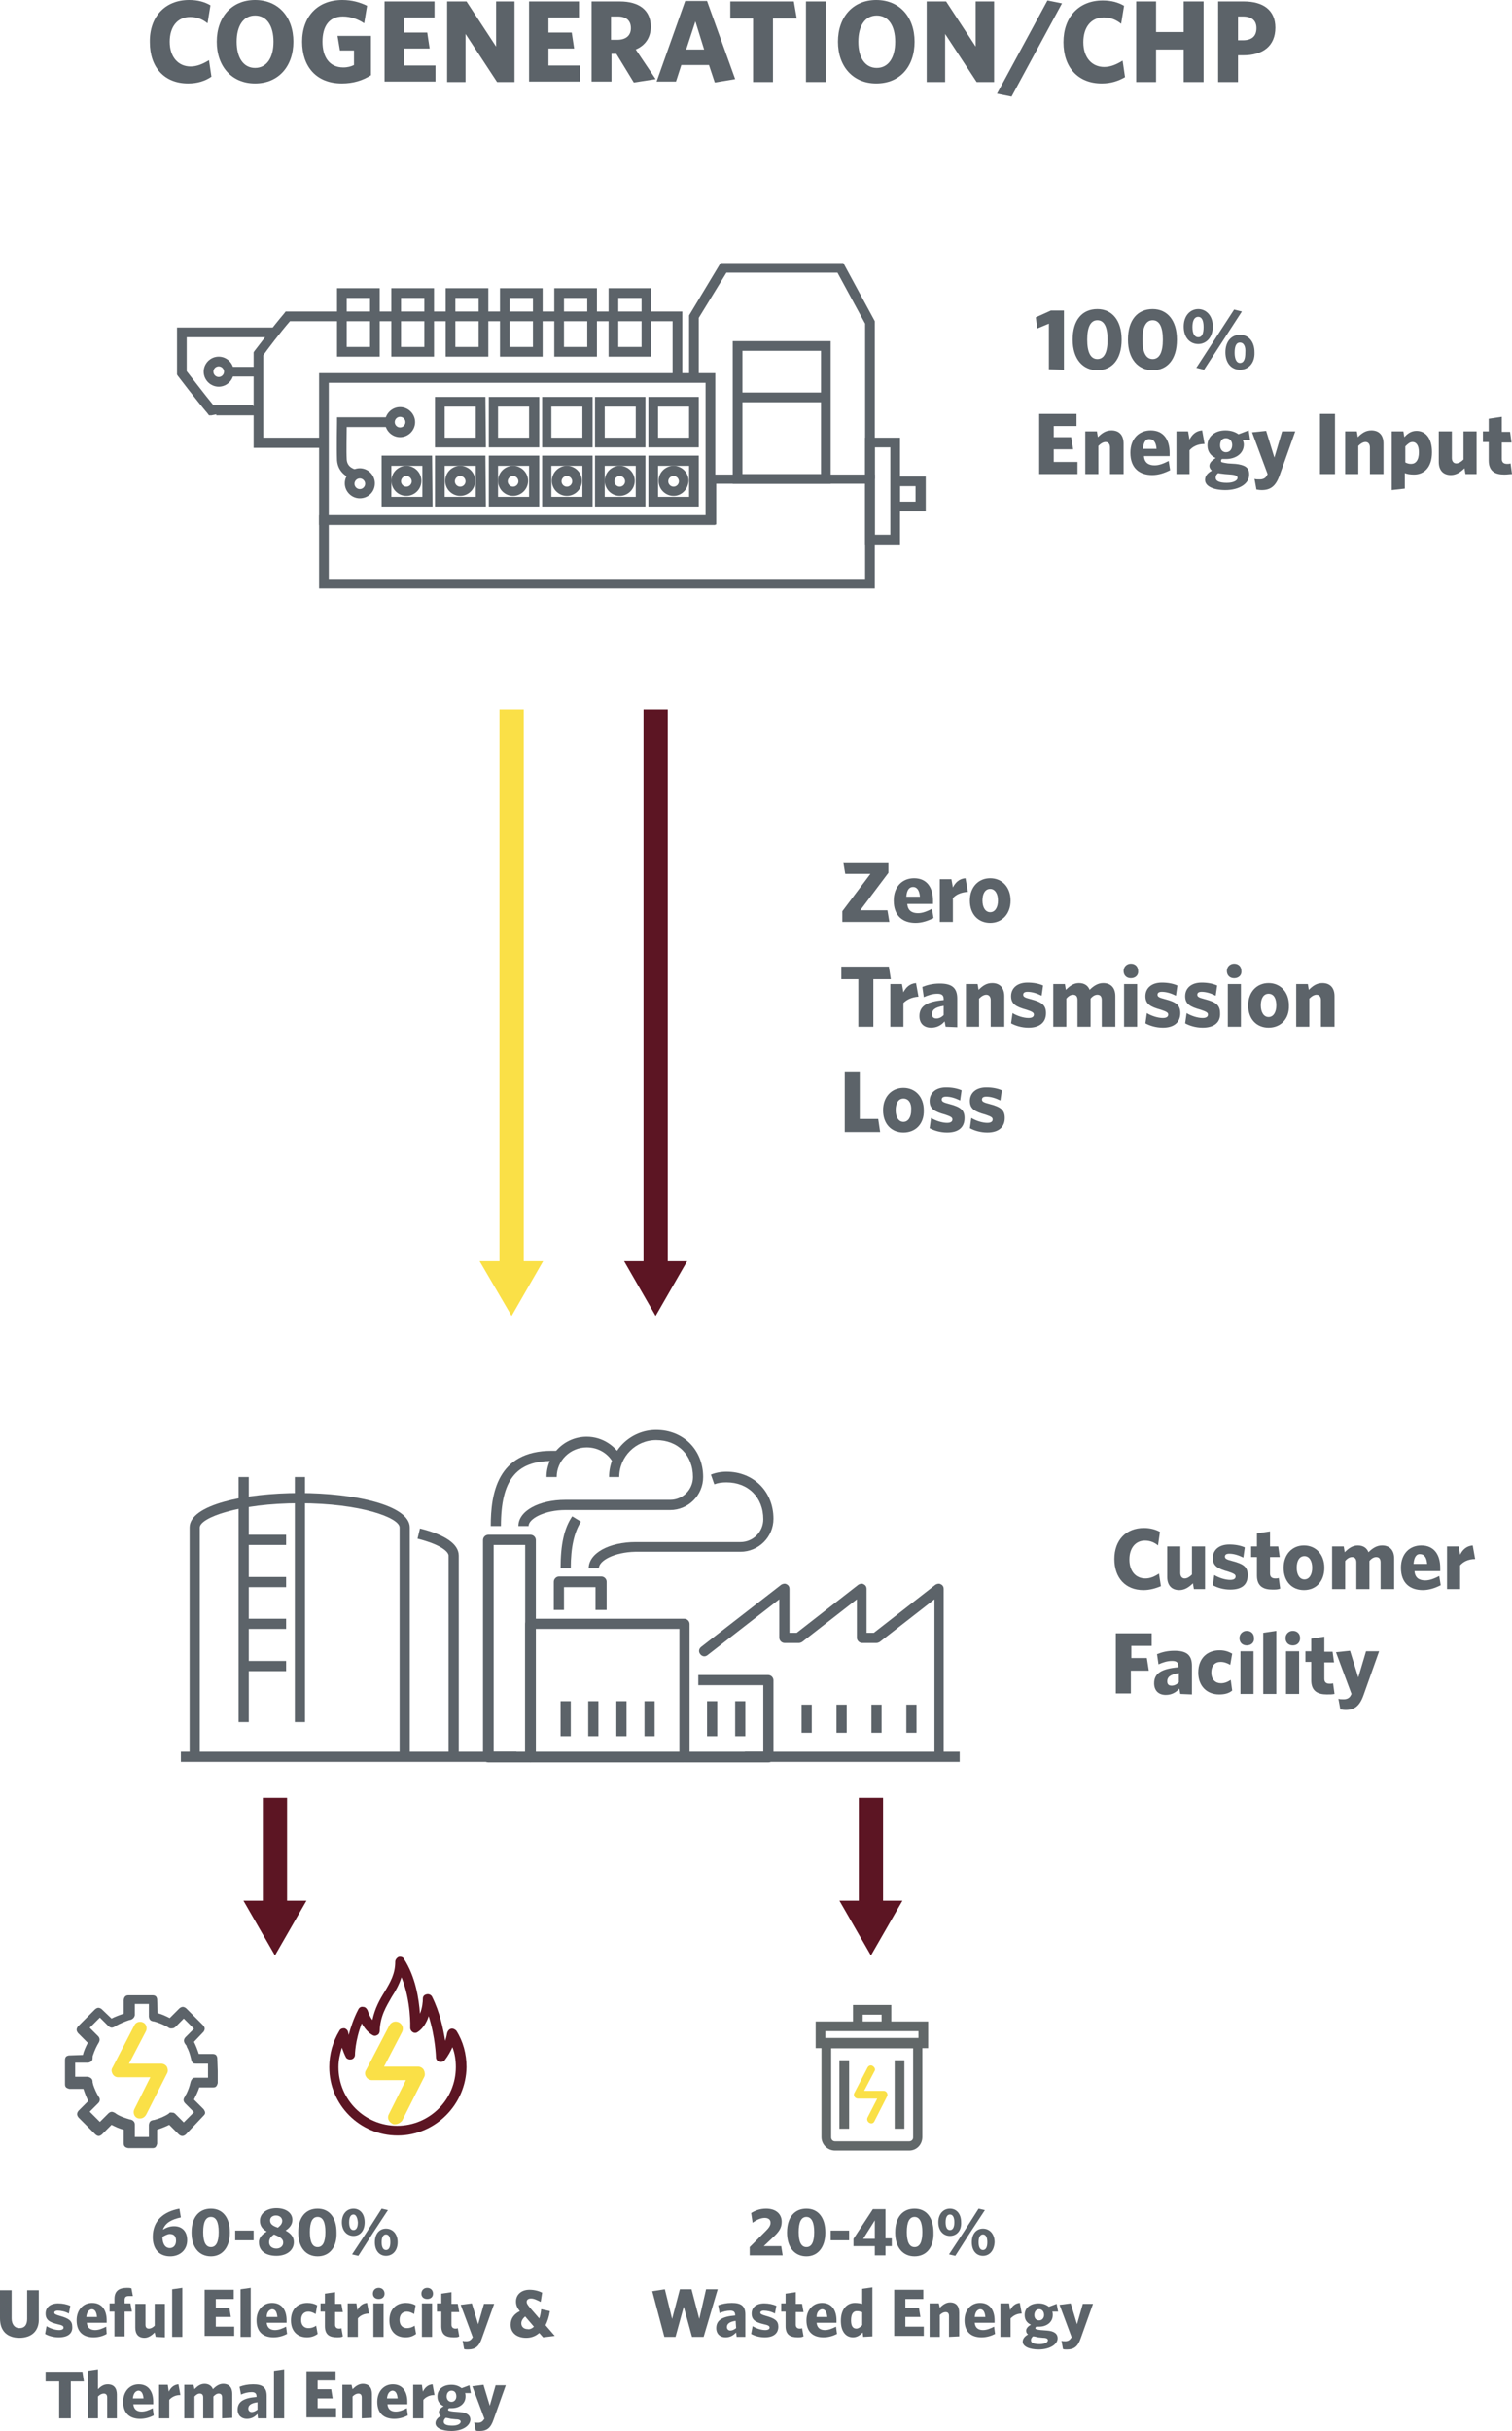 <?xml version="1.0" encoding="UTF-8"?>
<!-- Generator: Adobe Illustrator 28.0.0, SVG Export Plug-In . SVG Version: 6.00 Build 0)  -->
<svg xmlns="http://www.w3.org/2000/svg" xmlns:xlink="http://www.w3.org/1999/xlink" version="1.1" id="Layer_1" x="0px" y="0px" viewBox="0 0 311.8 501" style="enable-background:new 0 0 311.8 501;" xml:space="preserve">
<style type="text/css">
	.st0{fill:#5C6369;}
	.st1{fill:#5C1523;}
	.st2{fill-rule:evenodd;clip-rule:evenodd;fill:#5C1523;}
	.st3{fill:#FAE047;}
	.st4{fill-rule:evenodd;clip-rule:evenodd;fill:#FAE047;}
	.st5{fill:none;}
	.st6{fill:#626869;}
	.st7{fill:none;stroke:#626869;stroke-width:2;stroke-miterlimit:10;}
</style>
<g>
	<g>
		<g>
			<path class="st0" d="M141.1,363.2h-31.7c-0.6,0-1.1-0.5-1.1-1.1v-27.4c0-0.6,0.5-1.1,1.1-1.1h31.7c0.6,0,1.1,0.5,1.1,1.1v27.4     C142.2,362.7,141.7,363.2,141.1,363.2z M110.5,361h29.6v-25.3h-29.6C110.5,335.7,110.5,361,110.5,361z"></path>
		</g>
		<g>
			<path class="st0" d="M158.5,363.2h-17.3V361h16.2v-13.7H144v-2.1h14.4c0.6,0,1.1,0.5,1.1,1.1v15.9     C159.5,362.7,159,363.2,158.5,363.2z"></path>
		</g>
		<g>
			<path class="st0" d="M109.4,363.2h-8.7c-0.6,0-1.1-0.5-1.1-1.1v-44.7c0-0.6,0.5-1.1,1.1-1.1h8.7c0.6,0,1.1,0.5,1.1,1.1v44.7     C110.5,362.7,110,363.2,109.4,363.2z M101.8,361h6.5v-42.6h-6.5V361z"></path>
		</g>
		<g>
			<path class="st0" d="M124.9,331.8h-2.1v-4.7h-6.5v4.7h-2.1V326c0-0.6,0.5-1.1,1.1-1.1h8.7c0.6,0,1.1,0.5,1.1,1.1v5.8H124.9z"></path>
		</g>
		<g>
			<rect x="115.6" y="350.6" class="st0" width="2.1" height="7.2"></rect>
		</g>
		<g>
			<rect x="121.3" y="350.6" class="st0" width="2.1" height="7.2"></rect>
		</g>
		<g>
			<rect x="127.1" y="350.6" class="st0" width="2.1" height="7.2"></rect>
		</g>
		<g>
			<rect x="132.9" y="350.6" class="st0" width="2.1" height="7.2"></rect>
		</g>
		<g>
			<rect x="145.8" y="350.6" class="st0" width="2.1" height="7.2"></rect>
		</g>
		<g>
			<rect x="151.6" y="350.6" class="st0" width="2.1" height="7.2"></rect>
		</g>
		<g>
			<g>
				<path class="st0" d="M103.3,314.5h-2.1c0-6.6,1.3-15.5,12.6-15.5h1.4v2.1h-1.4C106.4,301.1,103.3,305.1,103.3,314.5z"></path>
			</g>
			<g>
				<path class="st0" d="M114.8,304.4h-2.1c0-4.6,3.7-8.3,8.3-8.3c3.2,0,6.1,1.9,7.5,4.8l-1.9,0.9c-1-2.2-3.2-3.5-5.6-3.5      C117.6,298.3,114.8,301,114.8,304.4z"></path>
			</g>
			<g>
				<path class="st0" d="M109,314.5h-2.1c0-3.1,4.2-5.4,9.7-5.4h21.6c2.6,0,4.7-2.1,4.7-4.7c0-4.5-3.1-7.6-7.6-7.6      c-4.2,0-7.6,3.4-7.6,7.6h-2.1c0-5.4,4.4-9.7,9.7-9.7c5.6,0,9.7,4.1,9.7,9.7c0,3.8-3.1,6.8-6.8,6.8h-21.6      C112.3,311.2,109,313,109,314.5z"></path>
			</g>
		</g>
		<g>
			<path class="st0" d="M117.7,323.2h-2.1c0-4.8,0.7-8.2,2.4-10.7l1.8,1.1C118.4,315.8,117.7,318.9,117.7,323.2z"></path>
		</g>
		<g>
			<path class="st0" d="M123.5,323.2h-2.1c0-3.1,4.2-5.4,9.7-5.4h21.6c2.6,0,4.7-2.1,4.7-4.7c0-4.5-3.1-7.6-7.6-7.6     c-0.9,0-1.7,0.1-2.5,0.4l-0.7-2c1-0.4,2.1-0.6,3.2-0.6c5.6,0,9.7,4.1,9.7,9.7c0,3.8-3.1,6.8-6.8,6.8H131     C126.7,319.9,123.5,321.6,123.5,323.2z"></path>
		</g>
	</g>
	<g>
		<path class="st0" d="M193.8,362.9c-0.6,0-1.1-0.5-1.1-1.1v-32.2l-11.3,8.8c-0.2,0.1-0.4,0.2-0.7,0.2h-2.9c-0.6,0-1.1-0.5-1.1-1.1    v-7.9l-11.3,8.8c-0.2,0.1-0.4,0.2-0.7,0.2h-2.9c-0.6,0-1.1-0.5-1.1-1.1v-7.9l-14.8,11.5c-0.5,0.4-1.1,0.3-1.5-0.2    s-0.3-1.1,0.2-1.5l16.5-12.8c0.3-0.2,0.8-0.3,1.1-0.1c0.4,0.2,0.6,0.5,0.6,1v9h1.5l12.7-9.9c0.3-0.2,0.8-0.3,1.1-0.1    c0.4,0.2,0.6,0.5,0.6,1v9h1.5l12.7-9.9c0.3-0.2,0.8-0.3,1.1-0.1c0.4,0.2,0.6,0.5,0.6,1v34.4C194.9,362.4,194.4,362.9,193.8,362.9z    "></path>
	</g>
	<g>
		<rect x="165.3" y="351.3" class="st0" width="2.1" height="5.8"></rect>
	</g>
	<g>
		<rect x="172.5" y="351.3" class="st0" width="2.1" height="5.8"></rect>
	</g>
	<g>
		<rect x="179.7" y="351.3" class="st0" width="2.1" height="5.8"></rect>
	</g>
	<g>
		<rect x="186.9" y="351.3" class="st0" width="2.1" height="5.8"></rect>
	</g>
	<g>
		<g>
			<rect x="37.3" y="361" class="st0" width="69.2" height="2.1"></rect>
		</g>
		<g>
			<rect x="50.3" y="333.6" class="st0" width="8.7" height="2.1"></rect>
		</g>
		<g>
			<rect x="50.3" y="342.3" class="st0" width="8.7" height="2.1"></rect>
		</g>
		<g>
			<rect x="50.3" y="325" class="st0" width="8.7" height="2.1"></rect>
		</g>
		<g>
			<rect x="50.3" y="316.3" class="st0" width="8.7" height="2.1"></rect>
		</g>
		<g>
			<rect x="49.2" y="304.4" class="st0" width="2.1" height="50.5"></rect>
		</g>
		<g>
			<rect x="60.8" y="304.4" class="st0" width="2.1" height="50.5"></rect>
		</g>
		<g>
			<path class="st0" d="M84.5,362.1h-2.1v-47.3c0-2-8-5-20.6-5s-20.6,3-20.6,5v47.3h-2.1v-47.3c0-4.7,11.4-7.1,22.7-7.1     s22.7,2.5,22.7,7.1C84.5,314.8,84.5,362.1,84.5,362.1z"></path>
		</g>
		<g>
			<path class="st0" d="M94.6,362.1h-2.1v-41.5c0-0.7-1.3-2.2-6.4-3.5l0.5-2.1c5.2,1.3,8,3.2,8,5.6V362.1z"></path>
		</g>
	</g>
	<g>
		<rect x="153.6" y="361" class="st0" width="44.3" height="2.1"></rect>
	</g>
</g>
<g>
	<g>
		<g>
			<rect x="132.7" y="146.2" class="st1" width="5" height="117.4"></rect>
		</g>
		<g>
			<polygon class="st2" points="135.2,271.2 141.7,259.9 128.7,259.9    "></polygon>
		</g>
	</g>
	<g>
		<g>
			<rect x="103" y="146.2" class="st3" width="5" height="117.4"></rect>
		</g>
		<g>
			<polygon class="st4" points="105.5,271.2 112,259.9 98.9,259.9    "></polygon>
		</g>
	</g>
</g>
<g>
	<g>
		<path class="st0" d="M38.8,17.2c-4.9,0-7.9-3.3-7.9-8.5C30.8,3.5,34,0,39,0c1.8,0,3.2,0.4,4.4,1.1l-0.6,3.7    c-1-0.8-2.1-1.3-3.6-1.3c-2.6,0-4.2,2-4.2,5.1c0,3.2,1.8,5.1,4.3,5.1c1.3,0,2.5-0.5,3.8-1.3l0.5,3.4    C42.3,16.7,40.7,17.2,38.8,17.2z"></path>
	</g>
	<g>
		<path class="st0" d="M52.6,17.2c-4.8,0-7.9-3.5-7.9-8.6S47.8,0,52.6,0s7.9,3.5,7.9,8.6S57.4,17.2,52.6,17.2z M52.6,3.2    c-2.4,0-3.8,2.1-3.8,5.4s1.4,5.4,3.8,5.4c2.4,0,3.8-2.1,3.8-5.4S55,3.2,52.6,3.2z"></path>
	</g>
	<g>
		<path class="st0" d="M70.5,17.2c-5.3,0-8.2-3.5-8.2-8.6S65.4,0,70.6,0c2,0,3.7,0.5,5.1,1.2l-0.6,3.6c-1.2-0.8-2.7-1.4-4.4-1.4    c-2.9,0-4.2,2.1-4.2,5.2s1.4,5.3,4.3,5.3c0.9,0,1.6-0.2,2.2-0.5v-3h-2.9l-0.5-3h6.9v8.1C74.8,16.6,72.8,17.2,70.5,17.2z"></path>
	</g>
	<g>
		<path class="st0" d="M79.3,16.9V0.3h10.3v3.3h-6.3v3.1h4.8l0.5,3.3h-5.3v3.5h6.5v3.3H79.3V16.9z"></path>
	</g>
	<g>
		<path class="st0" d="M102.5,16.9L96,7v9.9h-3.8V0.3h4l6.1,9.3V0.3h3.8v16.6H102.5z"></path>
	</g>
	<g>
		<path class="st0" d="M109.1,16.9V0.3h10.3v3.3h-6.3v3.1h4.8l0.5,3.3h-5.3v3.5h6.5v3.3h-10.5V16.9z"></path>
	</g>
	<g>
		<path class="st0" d="M130.7,17l-3.6-5.9h-1v5.7H122V0.3h5.8c4,0,6.4,1.8,6.4,5.2c0,2.3-1.2,3.9-3.1,4.7l4.1,6.1L130.7,17z     M127.4,3.4H126v4.8h1.3c1.8,0,2.8-0.9,2.8-2.4C130.1,4.2,129.1,3.4,127.4,3.4z"></path>
	</g>
	<g>
		<path class="st0" d="M141.3,0.2h4.5l5.8,16.1l-4.2,0.7l-1.2-3.6h-5.7l-1.1,3.4h-4L141.3,0.2z M141.5,10.2h3.7l-1.8-5.8L141.5,10.2    z"></path>
	</g>
	<g>
		<path class="st0" d="M159.4,3.8v13.1h-4.1V3.8h-4.7V0.3h13.1l0.6,3.5H159.4z"></path>
	</g>
	<g>
		<path class="st0" d="M166.2,16.9V0.3h4.1v16.6H166.2z"></path>
	</g>
	<g>
		<path class="st0" d="M180.7,17.2c-4.8,0-7.9-3.5-7.9-8.6s3.1-8.6,7.9-8.6c4.8,0,7.9,3.5,7.9,8.6S185.6,17.2,180.7,17.2z     M180.8,3.2c-2.4,0-3.8,2.1-3.8,5.4s1.4,5.4,3.8,5.4c2.4,0,3.8-2.1,3.8-5.4S183.2,3.2,180.8,3.2z"></path>
	</g>
	<g>
		<path class="st0" d="M201.4,16.9L194.9,7v9.9h-3.8V0.3h4l6.1,9.3V0.3h3.8v16.6H201.4z"></path>
	</g>
	<g>
		<path class="st0" d="M208.6,19.9l-3-0.6L216,0.1l3,0.6L208.6,19.9z"></path>
	</g>
	<g>
		<path class="st0" d="M227.2,17.2c-4.9,0-7.9-3.3-7.9-8.5c0-5.1,3.1-8.6,8.1-8.6c1.8,0,3.2,0.4,4.4,1.1l-0.6,3.7    c-1-0.8-2.1-1.3-3.6-1.3c-2.6,0-4.2,2-4.2,5.1c0,3.2,1.8,5.1,4.3,5.1c1.3,0,2.5-0.5,3.8-1.3l0.5,3.4    C230.6,16.7,229.1,17.2,227.2,17.2z"></path>
	</g>
	<g>
		<path class="st0" d="M244.1,16.9v-6.7h-5.7v6.7h-4.1V0.3h4.1v6.3h5.7V0.3h4.1v16.6H244.1z"></path>
	</g>
	<g>
		<path class="st0" d="M256.4,11.4h-1.1v5.5h-4.1V0.3h5.3c4,0,6.5,1.8,6.5,5.4C263,9.5,260.4,11.4,256.4,11.4z M256.3,3.4h-1v4.9h1    c1.8,0,2.8-0.8,2.8-2.5C259.1,4.2,258.1,3.4,256.3,3.4z"></path>
	</g>
</g>
<g>
	<g>
		<path class="st0" d="M216.3,76.1v-9.4l-2.4,1l-0.3-2.3l3.1-1.4h2.7v12.2L216.3,76.1L216.3,76.1z"></path>
	</g>
	<g>
		<path class="st0" d="M226.3,76.3c-3,0-5.1-2.3-5.1-6.3c0-4.1,2-6.3,5.1-6.3c3,0,5,2.3,5,6.3C231.3,74.1,229.3,76.3,226.3,76.3z     M226.3,66c-1.4,0-2.1,1.4-2.1,4s0.7,4,2.1,4s2.1-1.4,2.1-4S227.7,66,226.3,66z"></path>
	</g>
	<g>
		<path class="st0" d="M237.7,76.3c-3,0-5.1-2.3-5.1-6.3c0-4.1,2-6.3,5.1-6.3c3,0,5,2.3,5,6.3C242.7,74.1,240.7,76.3,237.7,76.3z     M237.7,66c-1.4,0-2.1,1.4-2.1,4s0.7,4,2.1,4c1.4,0,2.1-1.4,2.1-4S239.1,66,237.7,66z"></path>
	</g>
	<g>
		<path class="st0" d="M247.1,70.9c-1.7,0-3-1.3-3-3.6s1.4-3.6,3-3.6s3,1.3,3,3.6S248.7,70.9,247.1,70.9z M247.1,65.3    c-0.8,0-1.2,0.8-1.2,2.1c0,1.3,0.4,2.1,1.2,2.1s1.1-0.8,1.1-2.1C248.2,66,247.8,65.3,247.1,65.3z M246.7,75.8l3.9-6l3.9-6l1.6,0.4    l-3.9,6l-3.9,6L246.7,75.8z M255.7,76.2c-1.7,0-3-1.3-3-3.6c0-2.3,1.3-3.6,3-3.6s3,1.3,3,3.6C258.8,74.9,257.4,76.2,255.7,76.2z     M255.7,70.6c-0.8,0-1.1,0.8-1.1,2.1c0,1.3,0.4,2.1,1.1,2.1c0.8,0,1.1-0.8,1.1-2.1C256.9,71.4,256.5,70.6,255.7,70.6z"></path>
	</g>
	<g>
		<path class="st0" d="M214.3,97.7V85.3h7.7v2.5h-4.7v2.3h3.6l0.4,2.5h-4v2.6h4.9v2.5C222.2,97.7,214.3,97.7,214.3,97.7z"></path>
	</g>
	<g>
		<path class="st0" d="M228.9,97.7v-5.5c0-0.6-0.3-1.1-0.9-1.1c-0.5,0-1,0.3-1.5,0.8v5.8h-2.7v-8.8h2.4l0.2,1.2    c0.8-0.8,1.6-1.4,2.8-1.4c1.6,0,2.5,1,2.5,2.7v6.3H228.9z"></path>
	</g>
	<g>
		<path class="st0" d="M237.6,97.9c-2.6,0-4.5-1.4-4.5-4.6c0-2.9,1.8-4.6,4.2-4.6c2.7,0,3.9,2,3.9,4.6c0,0.3,0,0.6,0,0.7h-5.3    c0.1,1.4,1,1.9,2.2,1.9c1,0,1.9-0.4,2.9-0.9l0.3,1.9C240.1,97.5,238.9,97.9,237.6,97.9z M235.7,92.5h2.8c-0.1-1.3-0.6-2-1.4-2    C236.3,90.4,235.8,91.1,235.7,92.5z"></path>
	</g>
	<g>
		<path class="st0" d="M245.3,92.8v4.9h-2.7v-8.8h2.4l0.3,1.7c0.5-1,1.3-1.8,2.6-1.9l0.5,2.8C246.9,91.5,245.9,92.1,245.3,92.8z"></path>
	</g>
	<g>
		<path class="st0" d="M252.7,101c-2.5,0-4.2-0.8-4.2-2.1c0-0.8,0.5-1.4,1.4-1.9c-0.3-0.3-0.5-0.6-0.5-1c0-0.6,0.5-1.1,1.3-1.6    c-1.1-0.5-1.7-1.4-1.7-2.6c0-1.9,1.6-3.1,3.7-3.1c1.1,0,2,0.3,2.7,0.8l2.1-0.8l0.3,2h-1.5c0.1,0.3,0.2,0.6,0.2,0.9    c0,1.9-1.7,3-3.7,3c-0.3,0-0.6,0-0.8,0c-0.2,0.1-0.2,0.3-0.2,0.4c0,0.3,0.2,0.3,1.4,0.5l1.6,0.1c1.8,0.2,2.8,0.7,2.8,2.1    C257.7,99.7,255.5,101,252.7,101z M251.2,97.5c-0.4,0.3-0.5,0.6-0.5,1c0,0.6,0.7,1,2.3,1c1.4,0,2.2-0.5,2.2-1    c0-0.4-0.3-0.6-1.3-0.7l-1.3-0.1C251.9,97.6,251.6,97.6,251.2,97.5z M252.8,90.3c-0.8,0-1.2,0.6-1.2,1.5c0,0.8,0.5,1.4,1.2,1.4    c0.8,0,1.3-0.6,1.3-1.5C254.1,90.9,253.6,90.3,252.8,90.3z"></path>
	</g>
	<g>
		<path class="st0" d="M263.9,97.9c-0.8,2.3-1.9,3.1-3.7,3.1c-0.6,0-0.8-0.1-1.1-0.1l-0.4-2.2c0.3,0.1,0.6,0.1,1.1,0.1    c0.6,0,1.2-0.2,1.5-0.9l0.1-0.2l-3.2-8.6l2.9-0.3l1.7,5.5l1.6-5.4h2.7L263.9,97.9z"></path>
	</g>
	<g>
		<path class="st0" d="M272.2,97.7V85.3h3.1v12.4C275.3,97.7,272.2,97.7,272.2,97.7z"></path>
	</g>
	<g>
		<path class="st0" d="M282.5,97.7v-5.5c0-0.6-0.3-1.1-0.9-1.1c-0.5,0-1,0.3-1.5,0.8v5.8h-2.7v-8.8h2.4l0.2,1.2    c0.8-0.8,1.6-1.4,2.8-1.4c1.6,0,2.5,1,2.5,2.7v6.3H282.5z"></path>
	</g>
	<g>
		<path class="st0" d="M291.6,97.8c-0.8,0-1.4-0.1-1.9-0.3v3.2L287,101V88.9h2.4l0.2,1.2c0.6-0.7,1.4-1.3,2.5-1.3    c1.8,0,3.2,1.4,3.2,4.4C295.3,96.4,293.6,97.8,291.6,97.8z M291.3,91.1c-0.6,0-1,0.4-1.5,0.9v3.3c0.4,0.2,0.7,0.3,1.2,0.3    c0.9,0,1.6-0.7,1.6-2.4C292.6,91.7,292,91.1,291.3,91.1z"></path>
	</g>
	<g>
		<path class="st0" d="M302.2,97.7l-0.2-1.2c-0.8,0.8-1.7,1.4-2.8,1.4c-1.6,0-2.5-1-2.5-2.7v-6.3h2.7v5.5c0,0.6,0.3,1.1,0.9,1.1    c0.5,0,1-0.3,1.5-0.8v-5.8h2.7v8.8H302.2z"></path>
	</g>
	<g>
		<path class="st0" d="M310.2,97.8c-1.9,0-3.2-0.7-3.2-2.9v-3.8h-1.2v-2.2h1.2v-2.6l2.7-0.4V89h1.7l0.3,2.2h-2v3.4    c0,0.7,0.4,1,1.1,1c0.2,0,0.5,0,0.7-0.1l0.3,2.2C311.3,97.7,310.9,97.8,310.2,97.8z"></path>
	</g>
</g>
<g>
	<g>
		<path class="st0" d="M173.7,190v-2.2l5.8-7.7h-5.2l-0.4-2.4h9.3v2.2l-5.8,7.7h5.6l0.4,2.4H173.7z"></path>
	</g>
	<g>
		<path class="st0" d="M188.8,190.2c-2.6,0-4.5-1.4-4.5-4.6c0-2.9,1.8-4.6,4.2-4.6c2.7,0,3.9,2,3.9,4.6c0,0.3,0,0.6,0,0.7h-5.3    c0.1,1.4,1,1.9,2.2,1.9c1,0,1.9-0.4,2.9-0.9l0.3,1.9C191.3,189.8,190.1,190.2,188.8,190.2z M186.9,184.8h2.8c-0.1-1.3-0.6-2-1.4-2    C187.5,182.8,187,183.4,186.9,184.8z"></path>
	</g>
	<g>
		<path class="st0" d="M196.5,185.1v4.9h-2.7v-8.8h2.4l0.3,1.7c0.5-1,1.3-1.8,2.6-1.9l0.5,2.8C198.1,183.9,197.1,184.4,196.5,185.1z    "></path>
	</g>
	<g>
		<path class="st0" d="M204.2,190.2c-2.4,0-4.2-1.7-4.2-4.6c0-2.8,1.8-4.6,4.2-4.6s4.2,1.8,4.2,4.6S206.6,190.2,204.2,190.2z     M204.2,183.2c-1,0-1.6,0.9-1.6,2.4c0,1.4,0.6,2.4,1.6,2.4s1.6-1,1.6-2.4S205.2,183.2,204.2,183.2z"></path>
	</g>
	<g>
		<path class="st0" d="M180.1,201.8v9.8H177v-9.8h-3.5v-2.6h9.8l0.4,2.6H180.1z"></path>
	</g>
	<g>
		<path class="st0" d="M186.3,206.7v4.9h-2.7v-8.8h2.4l0.3,1.7c0.5-1,1.3-1.8,2.6-1.9l0.5,2.8C188,205.5,187,206,186.3,206.7z"></path>
	</g>
	<g>
		<path class="st0" d="M195,211.6l-0.2-1.1c-0.7,0.8-1.6,1.3-2.8,1.3c-1.4,0-2.4-0.8-2.4-2.4c0-2.1,1.6-3,5-3.3v-0.2    c0-0.8-0.4-1.1-1.3-1.1c-1,0-1.9,0.3-2.8,0.7l-0.3-2.1c1-0.4,2.1-0.7,3.6-0.7c2.4,0,3.6,0.8,3.6,3.1v5.9L195,211.6L195,211.6z     M194.6,207.3c-1.9,0.3-2.4,0.9-2.4,1.7c0,0.6,0.3,0.9,0.9,0.9c0.5,0,1-0.2,1.5-0.7V207.3z"></path>
	</g>
	<g>
		<path class="st0" d="M204.3,211.6v-5.5c0-0.6-0.3-1.1-0.9-1.1c-0.5,0-1,0.3-1.5,0.8v5.8h-2.7v-8.8h2.4l0.2,1.2    c0.8-0.8,1.6-1.4,2.8-1.4c1.6,0,2.5,1,2.5,2.7v6.3H204.3z"></path>
	</g>
	<g>
		<path class="st0" d="M212.1,211.8c-1.4,0-2.7-0.4-3.6-0.9l0.3-2.1c1,0.6,2.3,1,3.3,1c0.8,0,1.1-0.3,1.1-0.7s-0.3-0.6-1.5-1    c-2.2-0.6-3.2-1.2-3.2-2.8s1.2-2.8,3.4-2.8c1.2,0,2.3,0.2,3.2,0.6l-0.3,2.1c-1-0.5-2-0.8-2.9-0.8c-0.6,0-0.9,0.2-0.9,0.6    c0,0.4,0.3,0.6,1.5,0.9c2.3,0.6,3.2,1.2,3.2,2.9C215.7,210.7,214.4,211.8,212.1,211.8z"></path>
	</g>
	<g>
		<path class="st0" d="M227.2,211.6v-5.5c0-0.6-0.2-1.1-0.9-1.1c-0.5,0-1,0.3-1.4,0.8v5.8h-2.7v-5.5c0-0.6-0.2-1.1-0.9-1.1    c-0.5,0-1,0.3-1.4,0.8v5.8h-2.7v-8.8h2.4l0.2,1.2c0.8-0.8,1.6-1.4,2.7-1.4c1.2,0,1.9,0.6,2.2,1.4c0.8-0.8,1.7-1.4,2.8-1.4    c1.6,0,2.5,1,2.5,2.7v6.3H227.2z"></path>
	</g>
	<g>
		<path class="st0" d="M233.2,201.6c-0.9,0-1.5-0.6-1.5-1.5s0.7-1.5,1.5-1.5c0.9,0,1.5,0.6,1.5,1.5    C234.8,201,234.1,201.6,233.2,201.6z M231.8,211.6v-8.8h2.7v8.8H231.8z"></path>
	</g>
	<g>
		<path class="st0" d="M239.8,211.8c-1.4,0-2.7-0.4-3.6-0.9l0.3-2.1c1,0.6,2.3,1,3.3,1c0.8,0,1.1-0.3,1.1-0.7s-0.3-0.6-1.5-1    c-2.2-0.6-3.2-1.2-3.2-2.8s1.2-2.8,3.4-2.8c1.2,0,2.3,0.2,3.2,0.6l-0.3,2.1c-1-0.5-2-0.8-2.9-0.8c-0.6,0-0.9,0.2-0.9,0.6    c0,0.4,0.3,0.6,1.5,0.9c2.3,0.6,3.2,1.2,3.2,2.9C243.4,210.7,242.1,211.8,239.8,211.8z"></path>
	</g>
	<g>
		<path class="st0" d="M248,211.8c-1.4,0-2.7-0.4-3.6-0.9l0.3-2.1c1,0.6,2.3,1,3.3,1c0.8,0,1.1-0.3,1.1-0.7s-0.3-0.6-1.5-1    c-2.2-0.6-3.2-1.2-3.2-2.8s1.2-2.8,3.4-2.8c1.2,0,2.3,0.2,3.2,0.6l-0.3,2.1c-1-0.5-2-0.8-2.9-0.8c-0.6,0-0.9,0.2-0.9,0.6    c0,0.4,0.3,0.6,1.5,0.9c2.3,0.6,3.2,1.2,3.2,2.9C251.7,210.7,250.4,211.8,248,211.8z"></path>
	</g>
	<g>
		<path class="st0" d="M254.5,201.6c-0.9,0-1.5-0.6-1.5-1.5s0.7-1.5,1.5-1.5c0.9,0,1.5,0.6,1.5,1.5    C256.1,201,255.4,201.6,254.5,201.6z M253.2,211.6v-8.8h2.7v8.8H253.2z"></path>
	</g>
	<g>
		<path class="st0" d="M261.6,211.8c-2.4,0-4.2-1.7-4.2-4.6c0-2.8,1.8-4.6,4.2-4.6c2.4,0,4.2,1.8,4.2,4.6    C265.9,210,264.1,211.8,261.6,211.8z M261.6,204.8c-1,0-1.6,0.9-1.6,2.4c0,1.4,0.6,2.4,1.6,2.4s1.6-1,1.6-2.4    S262.7,204.8,261.6,204.8z"></path>
	</g>
	<g>
		<path class="st0" d="M272.4,211.6v-5.5c0-0.6-0.3-1.1-0.9-1.1c-0.5,0-1,0.3-1.5,0.8v5.8h-2.7v-8.8h2.4l0.2,1.2    c0.8-0.8,1.6-1.4,2.8-1.4c1.6,0,2.5,1,2.5,2.7v6.3H272.4z"></path>
	</g>
	<g>
		<path class="st0" d="M174.2,233.2v-12.4h3.1v9.8h3.8l0.4,2.7h-7.3V233.2z"></path>
	</g>
	<g>
		<path class="st0" d="M186.3,233.4c-2.4,0-4.2-1.7-4.2-4.6c0-2.8,1.8-4.6,4.2-4.6s4.2,1.8,4.2,4.6    C190.6,231.6,188.8,233.4,186.3,233.4z M186.3,226.4c-1,0-1.6,0.9-1.6,2.4c0,1.4,0.6,2.4,1.6,2.4s1.6-1,1.6-2.4    C188,227.4,187.4,226.4,186.3,226.4z"></path>
	</g>
	<g>
		<path class="st0" d="M195.3,233.4c-1.4,0-2.7-0.4-3.6-0.9l0.3-2.1c1,0.6,2.3,1,3.3,1c0.8,0,1.1-0.3,1.1-0.7s-0.3-0.6-1.5-1    c-2.2-0.6-3.2-1.2-3.2-2.8s1.2-2.8,3.4-2.8c1.2,0,2.3,0.2,3.2,0.6l-0.3,2.1c-1-0.5-2-0.8-2.9-0.8c-0.6,0-0.9,0.2-0.9,0.6    c0,0.4,0.3,0.6,1.5,0.9c2.3,0.6,3.2,1.2,3.2,2.9C198.9,232.3,197.7,233.4,195.3,233.4z"></path>
	</g>
	<g>
		<path class="st0" d="M203.6,233.4c-1.4,0-2.7-0.4-3.6-0.9l0.3-2.1c1,0.6,2.3,1,3.3,1c0.8,0,1.1-0.3,1.1-0.7s-0.3-0.6-1.5-1    c-2.2-0.6-3.2-1.2-3.2-2.8s1.2-2.8,3.4-2.8c1.2,0,2.3,0.2,3.2,0.6l-0.3,2.1c-1-0.5-2-0.8-2.9-0.8c-0.6,0-0.9,0.2-0.9,0.6    c0,0.4,0.3,0.6,1.5,0.9c2.3,0.6,3.2,1.2,3.2,2.9C207.2,232.3,205.9,233.4,203.6,233.4z"></path>
	</g>
</g>
<g>
	<g>
		<path class="st0" d="M235.8,327.7c-3.7,0-6-2.5-6-6.4s2.4-6.4,6.1-6.4c1.3,0,2.4,0.3,3.3,0.8l-0.4,2.8c-0.7-0.6-1.6-1-2.7-1    c-1.9,0-3.2,1.5-3.2,3.9s1.3,3.9,3.3,3.9c1,0,1.9-0.4,2.8-1l0.4,2.6C238.4,327.3,237.2,327.7,235.8,327.7z"></path>
	</g>
	<g>
		<path class="st0" d="M246.2,327.5l-0.2-1.2c-0.8,0.8-1.7,1.4-2.8,1.4c-1.6,0-2.5-1-2.5-2.7v-6.3h2.7v5.5c0,0.6,0.3,1.1,0.9,1.1    c0.5,0,1-0.3,1.5-0.8v-5.8h2.7v8.8H246.2z"></path>
	</g>
	<g>
		<path class="st0" d="M253.7,327.6c-1.4,0-2.7-0.4-3.6-0.9l0.3-2.1c1,0.6,2.3,1,3.3,1c0.8,0,1.1-0.3,1.1-0.7c0-0.4-0.3-0.6-1.5-1    c-2.2-0.6-3.2-1.2-3.2-2.8c0-1.6,1.2-2.8,3.4-2.8c1.2,0,2.3,0.2,3.2,0.6l-0.3,2.1c-1-0.5-2-0.8-2.9-0.8c-0.6,0-0.9,0.2-0.9,0.6    s0.3,0.6,1.5,0.9c2.3,0.6,3.2,1.2,3.2,2.9C257.3,326.6,256.1,327.6,253.7,327.6z"></path>
	</g>
	<g>
		<path class="st0" d="M262.4,327.6c-1.9,0-3.2-0.7-3.2-2.9v-3.8H258v-2.2h1.2V316l2.7-0.4v3.1h1.7l0.3,2.2h-2v3.4    c0,0.7,0.4,1,1.1,1c0.2,0,0.5,0,0.7-0.1l0.3,2.2C263.5,327.6,263.1,327.6,262.4,327.6z"></path>
	</g>
	<g>
		<path class="st0" d="M268.9,327.7c-2.4,0-4.2-1.7-4.2-4.6c0-2.8,1.8-4.6,4.2-4.6c2.4,0,4.2,1.8,4.2,4.6S271.4,327.7,268.9,327.7z     M269,320.7c-1,0-1.6,0.9-1.6,2.4c0,1.4,0.6,2.4,1.6,2.4s1.6-1,1.6-2.4S270,320.7,269,320.7z"></path>
	</g>
	<g>
		<path class="st0" d="M284.7,327.5V322c0-0.6-0.2-1.1-0.9-1.1c-0.5,0-1,0.3-1.4,0.8v5.8h-2.7V322c0-0.6-0.2-1.1-0.9-1.1    c-0.5,0-1,0.3-1.4,0.8v5.8h-2.7v-8.8h2.4l0.2,1.2c0.8-0.8,1.6-1.4,2.7-1.4c1.2,0,1.9,0.6,2.2,1.4c0.8-0.8,1.7-1.4,2.8-1.4    c1.6,0,2.5,1,2.5,2.7v6.3H284.7z"></path>
	</g>
	<g>
		<path class="st0" d="M293.4,327.7c-2.6,0-4.5-1.4-4.5-4.6c0-2.9,1.8-4.6,4.2-4.6c2.7,0,3.9,2,3.9,4.6c0,0.3,0,0.6,0,0.7h-5.3    c0.1,1.4,1,1.9,2.2,1.9c1,0,1.9-0.4,2.9-0.9l0.3,1.9C295.9,327.3,294.7,327.7,293.4,327.7z M291.5,322.3h2.8c-0.1-1.3-0.6-2-1.4-2    C292.1,320.2,291.6,320.9,291.5,322.3z"></path>
	</g>
	<g>
		<path class="st0" d="M301.1,322.6v4.9h-2.7v-8.8h2.4l0.3,1.7c0.5-1,1.3-1.8,2.6-1.9l0.5,2.8C302.7,321.3,301.7,321.9,301.1,322.6z    "></path>
	</g>
	<g>
		<path class="st0" d="M233.3,339.2v2.5h3.2l0.4,2.6h-3.7v4.7h-3.1v-12.4h7.4v2.6L233.3,339.2L233.3,339.2z"></path>
	</g>
	<g>
		<path class="st0" d="M243.4,349.1l-0.2-1.1c-0.7,0.8-1.6,1.3-2.8,1.3c-1.4,0-2.4-0.8-2.4-2.4c0-2.1,1.6-3,5-3.3v-0.2    c0-0.8-0.4-1.1-1.3-1.1c-1,0-1.9,0.3-2.8,0.7l-0.3-2.1c1-0.4,2.1-0.7,3.6-0.7c2.4,0,3.6,0.8,3.6,3.1v5.9L243.4,349.1L243.4,349.1z     M243.1,344.8c-1.9,0.3-2.4,0.9-2.4,1.7c0,0.6,0.3,0.9,0.9,0.9c0.5,0,1-0.2,1.5-0.7V344.8z"></path>
	</g>
	<g>
		<path class="st0" d="M251.4,349.2c-2.5,0-4.3-1.7-4.3-4.5c0-3.1,2-4.6,4.4-4.6c1.1,0,1.9,0.3,2.6,0.7l-0.4,2.3    c-0.7-0.4-1.3-0.6-2-0.6c-1.1,0-1.9,0.7-1.9,2.2s0.9,2.2,2,2.2c0.6,0,1.3-0.2,2-0.7l0.3,2.2C253.4,349,252.5,349.2,251.4,349.2z"></path>
	</g>
	<g>
		<path class="st0" d="M257.1,339.1c-0.9,0-1.5-0.6-1.5-1.5s0.7-1.5,1.5-1.5c0.9,0,1.5,0.6,1.5,1.5    C258.7,338.5,258,339.1,257.1,339.1z M255.8,349.1v-8.8h2.7v8.8H255.8z"></path>
	</g>
	<g>
		<path class="st0" d="M260.5,349.1v-12.6l2.7-0.4v13H260.5z"></path>
	</g>
	<g>
		<path class="st0" d="M266.6,339.1c-0.9,0-1.5-0.6-1.5-1.5s0.7-1.5,1.5-1.5c0.9,0,1.5,0.6,1.5,1.5S267.5,339.1,266.6,339.1z     M265.2,349.1v-8.8h2.7v8.8H265.2z"></path>
	</g>
	<g>
		<path class="st0" d="M273.6,349.2c-1.9,0-3.2-0.7-3.2-2.9v-3.8h-1.2v-2.2h1.2v-2.6l2.7-0.4v3.1h1.7l0.3,2.2h-2v3.4    c0,0.7,0.4,1,1.1,1c0.2,0,0.5,0,0.7-0.1l0.3,2.2C274.7,349.2,274.3,349.2,273.6,349.2z"></path>
	</g>
	<g>
		<path class="st0" d="M281.2,349.3c-0.8,2.3-1.9,3.1-3.7,3.1c-0.6,0-0.8-0.1-1.1-0.1l-0.4-2.2c0.3,0.1,0.6,0.1,1.1,0.1    c0.6,0,1.2-0.2,1.5-0.9l0.1-0.2l-3.2-8.6l2.9-0.3l1.7,5.5l1.6-5.4h2.7L281.2,349.3z"></path>
	</g>
</g>
<g>
	<g>
		<g>
			<path class="st1" d="M82,440.1c-7.8,0-14.1-6.3-14.1-14.1c0-2.6,0.7-5.2,2.1-7.5c0.2-0.4,0.6-0.5,1-0.5c0.4,0.1,0.7,0.4,0.8,0.8     c0,0.2,0.1,0.4,0.1,0.6c0.4-1.5,1-3.4,2-5.3c0.2-0.4,0.6-0.6,1-0.5c0.4,0,0.7,0.3,0.9,0.7c0.2,0.6,0.5,1.4,1,2     c0.5-2.4,1.5-4.2,2.5-5.8c1.2-2,2.2-3.7,2.2-6.2c0-0.4,0.3-0.8,0.7-1c0.4-0.1,0.9,0,1.1,0.4c2.4,3.7,3.1,8.3,3.3,11.3     c0.5-1.2,0.6-2.5,0.6-3.1c0-0.5,0.3-0.8,0.8-0.9c0.4-0.1,0.9,0.1,1.1,0.5c1.6,3.2,2.3,6.6,2.7,9.1c0.3-0.9,0.4-1.6,0.4-1.6     c0.1-0.4,0.4-0.8,0.8-0.9s0.8,0.1,1.1,0.4c1.4,2.2,2.1,4.8,2.1,7.5C96.1,433.7,89.8,440.1,82,440.1z M70.5,422     c-0.4,1.3-0.7,2.6-0.7,4c0,6.7,5.4,12.1,12.1,12.1S94,432.7,94,426c0-1.4-0.2-2.8-0.7-4.1c-0.4,0.9-0.9,1.8-1.6,2.7     c-0.3,0.3-0.7,0.4-1.1,0.3s-0.7-0.5-0.7-0.9c0,0-0.1-4.1-1.5-8.5c-0.4,1.3-1.2,2.6-2.3,3.3c-0.3,0.2-0.7,0.2-1,0     s-0.5-0.5-0.5-0.9c0-0.1,0.2-5.5-1.8-10.4c-0.5,1.5-1.2,2.8-2,4c-1.2,2.1-2.4,4-2.5,7.1c0,0.3-0.2,0.7-0.5,0.8     c-0.3,0.2-0.7,0.2-1,0c-0.9-0.5-1.7-1.5-2.2-2.4c-1.4,3.6-1.4,6.5-1.4,6.5c0,0.4-0.3,0.8-0.7,0.9c-0.4,0.1-0.8,0-1.1-0.3     C71.1,423.6,70.8,422.8,70.5,422z"></path>
		</g>
	</g>
	<g>
		<path class="st3" d="M81.4,437.8c-0.2,0-0.4,0-0.6-0.2c-0.7-0.4-1-1.2-0.6-1.9l3.5-7h-7c-0.5,0-1-0.3-1.2-0.7    c-0.3-0.4-0.3-1,0-1.4l4.8-9.2c0.4-0.7,1.2-1,2-0.6c0.7,0.4,1,1.2,0.6,2l-3.7,7.1h7c0.5,0,1,0.3,1.2,0.7s0.3,1,0.1,1.4l-4.6,9.1    C82.5,437.5,82,437.8,81.4,437.8z"></path>
	</g>
</g>
<g>
	<g>
		<line class="st5" x1="56.7" y1="395.5" x2="56.7" y2="370.5"></line>
		<rect x="54.2" y="370.5" class="st1" width="5" height="25"></rect>
	</g>
	<g>
		<polygon class="st2" points="56.7,403 63.2,391.7 50.2,391.7   "></polygon>
	</g>
</g>
<g>
	<g>
		<line class="st5" x1="179.6" y1="395.5" x2="179.6" y2="370.5"></line>
		<rect x="177.1" y="370.5" class="st1" width="5" height="25"></rect>
	</g>
	<g>
		<polygon class="st2" points="179.6,403 186.1,391.7 173.1,391.7   "></polygon>
	</g>
</g>
<g>
	<g>
		<path class="st0" d="M33.6,459.5c0.7-0.4,1.4-0.7,2.3-0.7c1.5,0,2.7,0.9,2.7,2.9s-1.5,3.3-3.5,3.3c-2.2,0-3.6-1.4-3.6-4    c0-3.4,2.3-5.2,5.5-5.8l0.3,1.8C35.4,457.4,34.1,458.1,33.6,459.5z M33.5,461c0,1.6,0.7,2.3,1.5,2.3s1.3-0.6,1.3-1.5    s-0.4-1.4-1.3-1.4C34.6,460.4,34,460.7,33.5,461z"></path>
	</g>
	<g>
		<path class="st0" d="M43.5,465c-2.4,0-4-1.8-4-4.9c0-3.2,1.6-4.9,4-4.9s3.9,1.8,3.9,4.9S45.8,465,43.5,465z M43.5,456.9    c-1.1,0-1.6,1.1-1.6,3.1s0.5,3.1,1.6,3.1s1.6-1.1,1.6-3.1S44.6,456.9,43.5,456.9z"></path>
	</g>
	<g>
		<path class="st0" d="M48.5,461.7v-2h3.8v2H48.5z"></path>
	</g>
	<g>
		<path class="st0" d="M55,459.9c-0.9-0.5-1.4-1.2-1.4-2.2c0-1.6,1.5-2.6,3.4-2.6c2,0,3.3,1,3.3,2.4c0,0.9-0.5,1.6-1.4,2.2    c1.1,0.6,1.7,1.3,1.7,2.4c0,1.6-1.4,2.8-3.6,2.8c-2.4,0-3.6-1.2-3.6-2.7C53.3,461.3,54,460.5,55,459.9z M57,463.4    c0.8,0,1.4-0.5,1.4-1.2s-0.4-1.1-1.9-1.7c-0.6,0.4-1,0.9-1,1.6C55.5,462.9,56.1,463.4,57,463.4z M57.3,459.1    c0.5-0.4,0.9-0.8,0.9-1.4s-0.5-1.1-1.3-1.1c-0.7,0-1.2,0.4-1.2,1C55.7,458.3,56.1,458.7,57.3,459.1z"></path>
	</g>
	<g>
		<path class="st0" d="M65.5,465c-2.4,0-4-1.8-4-4.9c0-3.2,1.6-4.9,4-4.9s3.9,1.8,3.9,4.9C69.5,463.2,67.9,465,65.5,465z     M65.5,456.9c-1.1,0-1.6,1.1-1.6,3.1s0.5,3.1,1.6,3.1s1.6-1.1,1.6-3.1S66.6,456.9,65.5,456.9z"></path>
	</g>
	<g>
		<path class="st0" d="M72.9,460.8c-1.3,0-2.4-1-2.4-2.8s1.1-2.8,2.4-2.8s2.3,1,2.3,2.8C75.2,459.8,74.2,460.8,72.9,460.8z     M72.9,456.4c-0.6,0-0.9,0.6-0.9,1.6s0.3,1.6,0.9,1.6s0.9-0.6,0.9-1.6C73.7,457,73.4,456.4,72.9,456.4z M72.6,464.6l3.1-4.7l3-4.7    l1.3,0.3l-3.1,4.7l-3,4.7L72.6,464.6z M79.6,464.9c-1.3,0-2.3-1-2.3-2.8s1-2.8,2.3-2.8s2.4,1,2.4,2.8S80.9,464.9,79.6,464.9z     M79.6,460.5c-0.6,0-0.9,0.6-0.9,1.6s0.3,1.6,0.9,1.6s0.9-0.6,0.9-1.6S80.2,460.5,79.6,460.5z"></path>
	</g>
	<g>
		<path class="st0" d="M4,481.8c-2.4,0-4-1.3-4-4V472h2.4v5.8c0,1.2,0.6,2,1.6,2c1.1,0,1.6-0.7,1.6-1.9V472H8v5.8    C8.1,480.5,6.4,481.8,4,481.8z"></path>
	</g>
	<g>
		<path class="st0" d="M12.1,481.7c-1.1,0-2.1-0.3-2.8-0.7l0.3-1.6c0.8,0.5,1.8,0.8,2.6,0.8c0.6,0,0.9-0.2,0.9-0.5s-0.2-0.5-1.2-0.7    c-1.7-0.4-2.5-0.9-2.5-2.2c0-1.3,1-2.1,2.6-2.1c0.9,0,1.8,0.2,2.5,0.5l-0.3,1.6c-0.7-0.4-1.6-0.6-2.3-0.6c-0.5,0-0.7,0.2-0.7,0.4    c0,0.3,0.2,0.4,1.2,0.7c1.8,0.5,2.5,1,2.5,2.2C15,480.9,14,481.7,12.1,481.7z"></path>
	</g>
	<g>
		<path class="st0" d="M19.3,481.7c-2.1,0-3.5-1.1-3.5-3.5c0-2.2,1.4-3.6,3.2-3.6c2.1,0,3,1.6,3,3.6c0,0.2,0,0.4,0,0.5h-4.1    c0.1,1.1,0.8,1.5,1.7,1.5c0.8,0,1.5-0.3,2.3-0.7L22,481C21.3,481.4,20.4,481.7,19.3,481.7z M17.8,477.5H20c-0.1-1-0.4-1.6-1.1-1.6    C18.3,476,17.9,476.5,17.8,477.5z"></path>
	</g>
	<g>
		<path class="st0" d="M26.5,473.2c-0.6,0-0.8,0.3-0.8,0.8v0.7h1.2l0.3,1.7h-1.5v5.1h-2.1v-5.1h-1v-1.7h1v-0.9c0-1.7,1-2.3,2.6-2.3    c0.3,0,0.6,0,0.9,0.1l0.3,1.6C27.1,473.2,26.8,473.2,26.5,473.2z"></path>
	</g>
	<g>
		<path class="st0" d="M32.1,481.6l-0.2-0.9c-0.6,0.6-1.3,1.1-2.1,1.1c-1.3,0-1.9-0.8-1.9-2.1v-4.9H30v4.3c0,0.5,0.2,0.8,0.7,0.8    c0.4,0,0.8-0.2,1.2-0.6v-4.5H34v6.9L32.1,481.6L32.1,481.6z"></path>
	</g>
	<g>
		<path class="st0" d="M35.5,481.6v-9.8l2.1-0.3v10.1L35.5,481.6L35.5,481.6z"></path>
	</g>
	<g>
		<path class="st0" d="M42.2,481.6v-9.7h6v1.9h-3.7v1.8h2.8l0.3,1.9h-3.1v2h3.8v1.9h-6.1V481.6z"></path>
	</g>
	<g>
		<path class="st0" d="M49.6,481.6v-9.8l2.1-0.3v10.1L49.6,481.6L49.6,481.6z"></path>
	</g>
	<g>
		<path class="st0" d="M56.4,481.7c-2.1,0-3.5-1.1-3.5-3.5c0-2.2,1.4-3.6,3.2-3.6c2.1,0,3,1.6,3,3.6c0,0.2,0,0.4,0,0.5H55    c0.1,1.1,0.8,1.5,1.7,1.5c0.8,0,1.5-0.3,2.3-0.7l0.2,1.5C58.4,481.4,57.5,481.7,56.4,481.7z M55,477.5h2.2c-0.1-1-0.4-1.6-1.1-1.6    C55.5,476,55,476.5,55,477.5z"></path>
	</g>
	<g>
		<path class="st0" d="M63.3,481.7c-2,0-3.3-1.3-3.3-3.5c0-2.4,1.5-3.6,3.4-3.6c0.8,0,1.5,0.2,2,0.5l-0.3,1.8    c-0.5-0.3-1-0.5-1.5-0.5c-0.9,0-1.5,0.6-1.5,1.7c0,1.2,0.7,1.7,1.5,1.7c0.5,0,1-0.1,1.6-0.5l0.3,1.7    C64.8,481.5,64.1,481.7,63.3,481.7z"></path>
	</g>
	<g>
		<path class="st0" d="M69.5,481.7c-1.5,0-2.5-0.5-2.5-2.3v-3h-0.9v-1.7H67v-2l2.1-0.3v2.4h1.3l0.3,1.7h-1.6v2.6    c0,0.5,0.3,0.8,0.8,0.8c0.2,0,0.4,0,0.5-0.1l0.3,1.7C70.4,481.7,70,481.7,69.5,481.7z"></path>
	</g>
	<g>
		<path class="st0" d="M73.8,477.8v3.8h-2.1v-6.9h1.8l0.2,1.4c0.4-0.8,1-1.4,2-1.5l0.4,2.2C75.1,476.8,74.3,477.2,73.8,477.8z"></path>
	</g>
	<g>
		<path class="st0" d="M78.1,473.8c-0.7,0-1.2-0.4-1.2-1.1s0.5-1.2,1.2-1.2s1.2,0.5,1.2,1.2C79.3,473.4,78.8,473.8,78.1,473.8z     M77,481.6v-6.9h2.1v6.9H77z"></path>
	</g>
	<g>
		<path class="st0" d="M83.6,481.7c-2,0-3.3-1.3-3.3-3.5c0-2.4,1.5-3.6,3.4-3.6c0.8,0,1.5,0.2,2,0.5l-0.3,1.8    c-0.5-0.3-1-0.5-1.5-0.5c-0.9,0-1.5,0.6-1.5,1.7c0,1.2,0.7,1.7,1.5,1.7c0.5,0,1-0.1,1.6-0.5l0.3,1.7    C85.1,481.5,84.5,481.7,83.6,481.7z"></path>
	</g>
	<g>
		<path class="st0" d="M88.1,473.8c-0.7,0-1.2-0.4-1.2-1.1s0.5-1.2,1.2-1.2s1.2,0.5,1.2,1.2C89.3,473.4,88.8,473.8,88.1,473.8z     M87,481.6v-6.9h2.1v6.9H87z"></path>
	</g>
	<g>
		<path class="st0" d="M93.5,481.7c-1.5,0-2.5-0.5-2.5-2.3v-3h-0.9v-1.7H91v-2l2.1-0.3v2.4h1.3l0.3,1.7h-1.6v2.6    c0,0.5,0.3,0.8,0.8,0.8c0.2,0,0.4,0,0.5-0.1l0.3,1.7C94.4,481.7,94.1,481.7,93.5,481.7z"></path>
	</g>
	<g>
		<path class="st0" d="M99.4,481.8c-0.6,1.8-1.4,2.4-2.9,2.4c-0.4,0-0.6,0-0.8-0.1l-0.3-1.7c0.2,0.1,0.4,0.1,0.8,0.1    c0.5,0,0.9-0.2,1.2-0.7l0.1-0.1L95,475l2.3-0.3l1.3,4.3l1.2-4.2h2.1L99.4,481.8z"></path>
	</g>
	<g>
		<path class="st0" d="M112,481.7l-0.8-0.9c-0.8,0.7-1.7,1-2.7,1c-1.9,0-3.2-1-3.2-2.7c0-1.3,0.7-2.2,1.9-2.8    c-0.6-0.7-0.8-1.3-0.8-2c0-1.3,1-2.4,2.8-2.4c1.1,0,2,0.3,2.6,0.6l-0.3,1.9c-0.8-0.4-1.4-0.7-2-0.7s-0.9,0.3-0.9,0.7    c0,0.3,0.2,0.6,0.6,1.1l2,2.3c0.2-0.5,0.3-1.1,0.4-1.9l1.8,0.4c-0.2,1.2-0.5,2.1-0.9,2.9l1.9,2.2L112,481.7z M110.1,479.5    l-1.8-2.1c-0.5,0.4-0.8,0.9-0.8,1.4c0,0.7,0.5,1.2,1.3,1.2C109.2,480.1,109.7,479.9,110.1,479.5z"></path>
	</g>
	<g>
		<path class="st0" d="M14.6,490.8v7.6h-2.4v-7.6H9.4v-2H17l0.3,2H14.6z"></path>
	</g>
	<g>
		<path class="st0" d="M22.1,498.4v-4.3c0-0.5-0.2-0.8-0.7-0.8c-0.4,0-0.8,0.2-1.2,0.6v4.5h-2.1v-9.8l2.1-0.3v4.1c0.6-0.6,1.2-1,2-1    c1.3,0,1.9,0.8,1.9,2.1v4.9L22.1,498.4L22.1,498.4z"></path>
	</g>
	<g>
		<path class="st0" d="M28.9,498.5c-2.1,0-3.5-1.1-3.5-3.5c0-2.2,1.4-3.6,3.2-3.6c2.1,0,3,1.6,3,3.6c0,0.2,0,0.4,0,0.5h-4.1    c0.1,1.1,0.8,1.5,1.7,1.5c0.8,0,1.5-0.3,2.3-0.7l0.2,1.5C30.9,498.2,30,498.5,28.9,498.5z M27.4,494.3h2.2c-0.1-1-0.4-1.6-1.1-1.6    C27.9,492.8,27.5,493.3,27.4,494.3z"></path>
	</g>
	<g>
		<path class="st0" d="M34.9,494.6v3.8h-2.1v-6.9h1.8l0.2,1.4c0.4-0.8,1-1.4,2-1.5l0.4,2.2C36.2,493.6,35.4,494,34.9,494.6z"></path>
	</g>
	<g>
		<path class="st0" d="M45.8,498.4v-4.3c0-0.5-0.2-0.8-0.7-0.8c-0.4,0-0.7,0.2-1.1,0.6v4.5h-2.1v-4.3c0-0.5-0.2-0.8-0.7-0.8    c-0.4,0-0.7,0.2-1.1,0.6v4.5H38v-6.9h1.9l0.2,0.9c0.6-0.6,1.2-1.1,2.1-1.1c0.9,0,1.5,0.5,1.7,1.1c0.6-0.6,1.3-1.1,2.1-1.1    c1.3,0,1.9,0.8,1.9,2.1v4.9L45.8,498.4L45.8,498.4z"></path>
	</g>
	<g>
		<path class="st0" d="M53.2,498.4l-0.1-0.9c-0.6,0.6-1.2,1-2.2,1c-1.1,0-1.9-0.7-1.9-1.9c0-1.6,1.2-2.4,3.9-2.6v-0.1    c0-0.6-0.3-0.9-1-0.9c-0.8,0-1.5,0.2-2.2,0.5l-0.3-1.6c0.8-0.3,1.7-0.5,2.8-0.5c1.9,0,2.8,0.6,2.8,2.4v4.6H53.2z M53,495.1    c-1.4,0.2-1.8,0.7-1.8,1.3c0,0.4,0.3,0.7,0.7,0.7s0.8-0.2,1.2-0.5v-1.5H53z"></path>
	</g>
	<g>
		<path class="st0" d="M56.5,498.4v-9.8l2.1-0.3v10.1L56.5,498.4L56.5,498.4z"></path>
	</g>
	<g>
		<path class="st0" d="M63.2,498.4v-9.7h6v1.9h-3.7v1.8h2.8l0.3,1.9h-3.1v2h3.8v1.9h-6.1V498.4z"></path>
	</g>
	<g>
		<path class="st0" d="M74.6,498.4v-4.3c0-0.5-0.2-0.8-0.7-0.8c-0.4,0-0.8,0.2-1.2,0.6v4.5h-2.1v-6.9h1.9l0.2,0.9    c0.6-0.6,1.3-1.1,2.1-1.1c1.3,0,1.9,0.8,1.9,2.1v4.9L74.6,498.4L74.6,498.4z"></path>
	</g>
	<g>
		<path class="st0" d="M81.3,498.5c-2.1,0-3.5-1.1-3.5-3.5c0-2.2,1.4-3.6,3.2-3.6c2.1,0,3,1.6,3,3.6c0,0.2,0,0.4,0,0.5h-4.1    c0.1,1.1,0.8,1.5,1.7,1.5c0.8,0,1.5-0.3,2.3-0.7l0.2,1.5C83.3,498.2,82.4,498.5,81.3,498.5z M79.8,494.3H82    c-0.1-1-0.4-1.6-1.1-1.6C80.3,492.8,79.9,493.3,79.8,494.3z"></path>
	</g>
	<g>
		<path class="st0" d="M87.3,494.6v3.8h-2.1v-6.9H87l0.2,1.4c0.4-0.8,1-1.4,2-1.5l0.4,2.2C88.6,493.6,87.8,494,87.3,494.6z"></path>
	</g>
	<g>
		<path class="st0" d="M93.1,501c-1.9,0-3.3-0.6-3.3-1.6c0-0.6,0.4-1.1,1.1-1.5c-0.3-0.2-0.4-0.5-0.4-0.8c0-0.4,0.4-0.9,1-1.2    c-0.9-0.4-1.3-1.1-1.3-2c0-1.5,1.2-2.4,2.9-2.4c0.9,0,1.6,0.3,2.1,0.7l1.6-0.6l0.3,1.6h-1.2c0.1,0.2,0.1,0.5,0.1,0.7    c0,1.5-1.3,2.4-2.8,2.4c-0.2,0-0.4,0-0.6,0c-0.1,0.1-0.2,0.2-0.2,0.3c0,0.2,0.2,0.3,1.1,0.4l1.3,0.1c1.4,0.1,2.2,0.6,2.2,1.6    C96.9,500,95.3,501,93.1,501z M91.9,498.3c-0.3,0.3-0.4,0.5-0.4,0.8c0,0.5,0.5,0.8,1.8,0.8c1.1,0,1.7-0.4,1.7-0.8    c0-0.3-0.3-0.5-1-0.5l-1-0.1C92.5,498.4,92.2,498.3,91.9,498.3z M93.1,492.7c-0.6,0-1,0.5-1,1.2c0,0.6,0.4,1.1,1,1.1s1-0.5,1-1.1    C94.1,493.2,93.8,492.7,93.1,492.7z"></path>
	</g>
	<g>
		<path class="st0" d="M101.8,498.6c-0.6,1.8-1.4,2.4-2.9,2.4c-0.4,0-0.6,0-0.8-0.1l-0.3-1.7c0.2,0.1,0.4,0.1,0.8,0.1    c0.5,0,0.9-0.2,1.2-0.7l0.1-0.1l-2.5-6.7l2.3-0.3l1.3,4.3l1.2-4.2h2.1L101.8,498.6z"></path>
	</g>
</g>
<g>
	<g>
		<path class="st0" d="M154.6,464.8v-1.7l3.3-3.3c0.6-0.6,1-1.1,1-1.7s-0.4-1-1.2-1s-1.7,0.4-2.5,1l-0.3-2c0.8-0.5,1.8-0.9,3.1-0.9    c1.9,0,3.2,1,3.2,2.7c0,1.3-0.6,2.1-1.8,3.2l-1.9,1.8h3.6l0.3,1.9H154.6z"></path>
	</g>
	<g>
		<path class="st0" d="M166.3,465c-2.4,0-4-1.8-4-4.9c0-3.2,1.6-4.9,4-4.9s3.9,1.8,3.9,4.9S168.6,465,166.3,465z M166.3,456.9    c-1.1,0-1.6,1.1-1.6,3.1s0.5,3.1,1.6,3.1s1.6-1.1,1.6-3.1C167.9,458.1,167.4,456.9,166.3,456.9z"></path>
	</g>
	<g>
		<path class="st0" d="M171.3,461.7v-2h3.8v2H171.3z"></path>
	</g>
	<g>
		<path class="st0" d="M182.6,462.9v1.9h-2.2v-1.9H176v-1.5l4-6.1h2.6v6h1.3v1.6H182.6z M180.4,457.6l-2.4,3.8h2.4V457.6z"></path>
	</g>
	<g>
		<path class="st0" d="M188.6,465c-2.4,0-4-1.8-4-4.9c0-3.2,1.6-4.9,4-4.9s3.9,1.8,3.9,4.9C192.6,463.2,191,465,188.6,465z     M188.6,456.9c-1.1,0-1.6,1.1-1.6,3.1s0.5,3.1,1.6,3.1s1.6-1.1,1.6-3.1C190.2,458.1,189.7,456.9,188.6,456.9z"></path>
	</g>
	<g>
		<path class="st0" d="M195.9,460.8c-1.3,0-2.4-1-2.4-2.8s1.1-2.8,2.4-2.8s2.3,1,2.3,2.8C198.3,459.8,197.2,460.8,195.9,460.8z     M195.9,456.4c-0.6,0-0.9,0.6-0.9,1.6s0.3,1.6,0.9,1.6s0.9-0.6,0.9-1.6C196.8,457,196.5,456.4,195.9,456.4z M195.7,464.6l3.1-4.7    l3-4.7l1.3,0.3l-3.1,4.7l-3,4.7L195.7,464.6z M202.7,464.9c-1.3,0-2.3-1-2.3-2.8s1-2.8,2.3-2.8s2.4,1,2.4,2.8    C205,463.9,204,464.9,202.7,464.9z M202.7,460.5c-0.6,0-0.9,0.6-0.9,1.6s0.3,1.6,0.9,1.6c0.6,0,0.9-0.6,0.9-1.6    C203.6,461.1,203.3,460.5,202.7,460.5z"></path>
	</g>
	<g>
		<path class="st0" d="M145.1,481.6h-2.4l-1.7-6.2l-1.7,6.2H137l-2.5-9.4l2.6-0.4l1.5,6.1l1.6-6.1h2.4l1.6,6.1l1.4-6.1h2.4    L145.1,481.6z"></path>
	</g>
	<g>
		<path class="st0" d="M151.9,481.6l-0.1-0.9c-0.6,0.6-1.2,1-2.2,1c-1.1,0-1.9-0.7-1.9-1.9c0-1.6,1.2-2.4,3.9-2.6v-0.1    c0-0.6-0.3-0.9-1-0.9c-0.8,0-1.5,0.2-2.2,0.5l-0.3-1.6c0.8-0.3,1.7-0.5,2.8-0.5c1.9,0,2.8,0.6,2.8,2.4v4.6H151.9z M151.7,478.3    c-1.4,0.2-1.8,0.7-1.8,1.3c0,0.4,0.3,0.7,0.7,0.7s0.8-0.2,1.2-0.5L151.7,478.3L151.7,478.3z"></path>
	</g>
	<g>
		<path class="st0" d="M157.7,481.7c-1.1,0-2.1-0.3-2.8-0.7l0.3-1.6c0.8,0.5,1.8,0.8,2.6,0.8c0.6,0,0.9-0.2,0.9-0.5    s-0.2-0.5-1.2-0.7c-1.7-0.4-2.5-0.9-2.5-2.2c0-1.3,1-2.1,2.6-2.1c0.9,0,1.8,0.2,2.5,0.5l-0.3,1.6c-0.7-0.4-1.6-0.6-2.3-0.6    c-0.5,0-0.7,0.2-0.7,0.4c0,0.3,0.2,0.4,1.2,0.7c1.8,0.5,2.5,1,2.5,2.2C160.5,480.9,159.5,481.7,157.7,481.7z"></path>
	</g>
	<g>
		<path class="st0" d="M164.5,481.7c-1.5,0-2.5-0.5-2.5-2.3v-3h-0.9v-1.7h0.9v-2l2.1-0.3v2.4h1.3l0.3,1.7h-1.6v2.6    c0,0.5,0.3,0.8,0.8,0.8c0.2,0,0.4,0,0.5-0.1l0.3,1.7C165.3,481.7,165,481.7,164.5,481.7z"></path>
	</g>
	<g>
		<path class="st0" d="M169.8,481.7c-2.1,0-3.5-1.1-3.5-3.5c0-2.2,1.4-3.6,3.2-3.6c2.1,0,3,1.6,3,3.6c0,0.2,0,0.4,0,0.5h-4.1    c0.1,1.1,0.8,1.5,1.7,1.5c0.8,0,1.5-0.3,2.3-0.7l0.2,1.5C171.8,481.4,170.9,481.7,169.8,481.7z M168.4,477.5h2.2    c-0.1-1-0.4-1.6-1.1-1.6C168.9,476,168.4,476.5,168.4,477.5z"></path>
	</g>
	<g>
		<path class="st0" d="M178,481.6l-0.1-0.9c-0.5,0.5-1.1,1-2,1c-1.4,0-2.5-1.1-2.5-3.4c0-2.6,1.4-3.7,2.9-3.7c0.6,0,1.1,0.1,1.5,0.2    v-3.1l2.1-0.3v10.1L178,481.6L178,481.6z M177.7,476.5c-0.3-0.1-0.5-0.2-1-0.2c-0.7,0-1.2,0.5-1.2,1.9c0,1.2,0.4,1.7,1.1,1.7    c0.4,0,0.8-0.3,1.2-0.7v-2.7H177.7z"></path>
	</g>
	<g>
		<path class="st0" d="M184.4,481.6v-9.7h6v1.9h-3.7v1.8h2.8l0.3,1.9h-3.1v2h3.8v1.9h-6.1V481.6z"></path>
	</g>
	<g>
		<path class="st0" d="M195.7,481.6v-4.3c0-0.5-0.2-0.8-0.7-0.8c-0.4,0-0.8,0.2-1.2,0.6v4.5h-2.1v-6.9h1.9l0.2,0.9    c0.6-0.6,1.3-1.1,2.1-1.1c1.3,0,1.9,0.8,1.9,2.1v4.9L195.7,481.6L195.7,481.6z"></path>
	</g>
	<g>
		<path class="st0" d="M202.4,481.7c-2.1,0-3.5-1.1-3.5-3.5c0-2.2,1.4-3.6,3.2-3.6c2.1,0,3,1.6,3,3.6c0,0.2,0,0.4,0,0.5H201    c0.1,1.1,0.8,1.5,1.7,1.5c0.8,0,1.5-0.3,2.3-0.7l0.2,1.5C204.4,481.4,203.5,481.7,202.4,481.7z M201,477.5h2.2    c-0.1-1-0.4-1.6-1.1-1.6C201.5,476,201.1,476.5,201,477.5z"></path>
	</g>
	<g>
		<path class="st0" d="M208.4,477.8v3.8h-2.1v-6.9h1.8l0.2,1.4c0.4-0.8,1-1.4,2-1.5l0.4,2.2C209.7,476.8,209,477.2,208.4,477.8z"></path>
	</g>
	<g>
		<path class="st0" d="M214.2,484.2c-1.9,0-3.3-0.6-3.3-1.6c0-0.6,0.4-1.1,1.1-1.5c-0.3-0.2-0.4-0.5-0.4-0.8c0-0.4,0.4-0.9,1-1.2    c-0.9-0.4-1.3-1.1-1.3-2c0-1.5,1.2-2.4,2.9-2.4c0.9,0,1.6,0.3,2.1,0.7l1.6-0.6l0.3,1.6H217c0.1,0.2,0.1,0.5,0.1,0.7    c0,1.5-1.3,2.4-2.8,2.4c-0.2,0-0.4,0-0.6,0c-0.1,0.1-0.2,0.2-0.2,0.3c0,0.2,0.2,0.3,1.1,0.4l1.3,0.1c1.4,0.1,2.2,0.6,2.2,1.6    C218.1,483.2,216.4,484.2,214.2,484.2z M213,481.5c-0.3,0.3-0.4,0.5-0.4,0.8c0,0.5,0.5,0.8,1.8,0.8c1.1,0,1.7-0.4,1.7-0.8    c0-0.3-0.3-0.5-1-0.5l-1-0.1C213.6,481.6,213.4,481.5,213,481.5z M214.3,475.9c-0.6,0-1,0.5-1,1.2c0,0.6,0.3,1.1,1,1.1    c0.6,0,1-0.5,1-1.1C215.3,476.4,214.9,475.9,214.3,475.9z"></path>
	</g>
	<g>
		<path class="st0" d="M222.9,481.8c-0.6,1.8-1.4,2.4-2.9,2.4c-0.4,0-0.6,0-0.8-0.1l-0.3-1.7c0.2,0.1,0.4,0.1,0.8,0.1    c0.5,0,0.9-0.2,1.2-0.7l0.1-0.1l-2.5-6.7l2.3-0.3l1.3,4.3l1.2-4.2h2.1L222.9,481.8z"></path>
	</g>
</g>
<g>
	<g>
		<path class="st6" d="M187.5,443.2h-15.3c-1.5,0-2.8-1.2-2.8-2.8V420h20.8v20.4C190.2,442,189,443.2,187.5,443.2z M171.4,422.1    v18.4c0,0.4,0.3,0.8,0.8,0.8h15.3c0.4,0,0.8-0.3,0.8-0.8v-18.4H171.4z"></path>
	</g>
	<g>
		<path class="st6" d="M191.4,422.1h-23.2v-5.5h23.2V422.1z M170.2,420.1h19.2v-1.5h-19.2V420.1z"></path>
	</g>
	<g>
		<polygon class="st6" points="183.8,417.5 181.8,417.5 181.8,415.2 177.9,415.2 177.9,417.5 175.9,417.5 175.9,413.2 183.8,413.2       "></polygon>
	</g>
	<g>
		<rect x="173.1" y="424.6" class="st6" width="2" height="14.1"></rect>
	</g>
	<g>
		<rect x="184.5" y="424.6" class="st6" width="2" height="14.1"></rect>
	</g>
	<g>
		<path class="st7" d="M187.5,424.6"></path>
	</g>
	<g>
		<path class="st7" d="M172.2,424.6"></path>
	</g>
	<g>
		<path class="st3" d="M179.7,437.6c-0.1,0-0.2,0-0.4-0.1c-0.4-0.2-0.6-0.7-0.4-1.1l2-3.9h-4c-0.3,0-0.6-0.2-0.7-0.4    c-0.1-0.2-0.2-0.5,0-0.8l2.7-5.2c0.2-0.4,0.7-0.6,1.1-0.3s0.6,0.7,0.3,1.1l-2.1,4h4c0.3,0,0.5,0.1,0.7,0.4c0.1,0.2,0.2,0.5,0,0.8    l-2.6,5.1C180.2,437.4,180,437.6,179.7,437.6z"></path>
	</g>
</g>
<g>
	<g>
		<path class="st0" d="M44.8,424.1c-0.1-0.6-0.4-0.8-1-0.8H41l0,0c-0.3-0.9-0.6-1.7-1-2.5l2-2.1c0.3-0.5,0.3-0.8-0.1-1.3l-3.5-3.5    c-0.5-0.4-0.9-0.4-1.4,0l-2,2c-0.8-0.4-1.6-0.8-2.5-1l-0.1-2.9c-0.1-0.6-0.4-0.8-1-0.8h-4.9c-0.6,0-0.9,0.3-1,1v2.8l0,0    c-0.9,0.3-1.7,0.6-2.5,1l-2.1-2c-0.5-0.3-0.8-0.3-1.3,0.1l-3.5,3.5c-0.4,0.5-0.4,0.9,0,1.4l2,2l0,0c-0.4,0.8-0.8,1.6-1,2.5    l-2.9,0.1c-0.6,0.1-0.8,0.4-0.8,1v4.9c0,0.6,0.2,0.8,0.9,1h2.9c0.3,0.9,0.6,1.7,1,2.5l-2,2c-0.4,0.5-0.4,0.9,0,1.4l3.5,3.5    c0.5,0.4,0.8,0.4,1.3,0l2-2c0.8,0.4,1.6,0.8,2.5,1v2.8c0,0.6,0.3,0.9,1,1h4.9c0.6,0,0.8-0.2,1-0.9v-2.9c0.9-0.3,1.7-0.6,2.5-1l2,2    c0.5,0.4,0.9,0.4,1.4,0L42,436c0.4-0.4,0.4-0.7,0-1.3l-2-2c0.4-0.8,0.8-1.6,1.1-2.5h2.8c0.6,0,0.8-0.2,1-0.9v-2.5L44.8,424.1z     M39.4,428.8l-0.1,0.3c-0.2,0.9-0.5,1.7-0.9,2.5c-0.1,0.1-0.2,0.3-0.2,0.4c-0.3,0.4-0.6,0.9,0,1.5l1.8,1.8l-2.1,2.1l-1.8-1.8    c-0.2-0.1-0.2-0.2-0.5-0.2c-0.5-0.1-0.7,0-0.8,0.2c-0.9,0.6-1.9,1-3,1.3h-0.1c-0.5,0.1-0.9,0.2-1,1v2.5h-2.9v-2.6c0-0.7-0.7-1-1-1    c-1-0.3-2-0.6-2.9-1.2l-0.1-0.1c-0.4-0.2-0.8-0.5-1.4,0l-1.8,1.8l-2.1-2.1l1.8-1.8c0.4-0.4,0.3-1,0.1-1.2    c-0.5-0.8-0.9-1.7-1.2-2.6c0-0.2-0.1-0.3-0.1-0.5c0-0.4-0.1-0.9-1-1.1h-2.6v-2.9h2.7c0.9-0.2,0.9-0.7,0.9-1.1c0-0.1,0-0.3,0.1-0.5    c0.3-0.9,0.7-1.8,1.2-2.6c0.1-0.2,0.3-0.7-0.1-1.2l-1.8-1.8l2.1-2.1l1.8,1.8c0.6,0.5,1,0.2,1.4,0l0.1-0.1c0.9-0.5,1.9-0.9,2.8-1.2    c0.3,0,1-0.3,1.1-1V413h2.9v2.6c0.1,0.8,0.5,0.9,1,1h0.1c1,0.3,2.1,0.7,3,1.3c0.1,0.1,0.4,0.2,0.9,0.1c0.1,0,0.2-0.1,0.4-0.2    l1.8-1.8l2.1,2.1l-1.8,1.8c-0.5,0.6-0.2,1.1,0.1,1.5c0.1,0.1,0.2,0.2,0.2,0.4c0.4,0.7,0.7,1.6,0.9,2.5l0.1,0.4    c0.2,0.5,0.4,0.6,0.9,0.6h2.5v2.9h-2.6C39.8,428.2,39.7,428.3,39.4,428.8z M44.5,426.7L44.5,426.7L44.5,426.7L44.5,426.7z"></path>
	</g>
	<g>
		<path class="st3" d="M28.9,436.6c-0.2,0-0.4,0-0.6-0.1c-0.7-0.3-0.9-1.2-0.6-1.8l3.3-6.6h-6.6c-0.5,0-0.9-0.2-1.2-0.7    c-0.2-0.4-0.3-0.9,0-1.3l4.5-8.7c0.3-0.7,1.2-0.9,1.8-0.6c0.7,0.3,0.9,1.2,0.6,1.8l-3.5,6.7h6.6c0.5,0,0.9,0.2,1.2,0.6    c0.2,0.4,0.3,0.9,0.1,1.3l-4.3,8.5C29.9,436.3,29.4,436.6,28.9,436.6z"></path>
	</g>
</g>
<g>
	<g>
		<path class="st0" d="M82.5,90.1c-1.7,0-3.1-1.4-3.1-3.1s1.4-3.1,3.1-3.1s3.1,1.4,3.1,3.1S84.2,90.1,82.5,90.1z M82.5,85.9    c-0.6,0-1.1,0.5-1.1,1.1s0.5,1.1,1.1,1.1s1.1-0.5,1.1-1.1S83.1,85.9,82.5,85.9z"></path>
	</g>
	<g>
		<path class="st0" d="M45.1,79.7c-1.7,0-3.1-1.4-3.1-3.1s1.4-3.1,3.1-3.1s3.1,1.4,3.1,3.1S46.8,79.7,45.1,79.7z M45.1,75.5    c-0.6,0-1.1,0.5-1.1,1.1s0.5,1.1,1.1,1.1s1.1-0.5,1.1-1.1S45.7,75.5,45.1,75.5z"></path>
	</g>
	<g>
		<path class="st0" d="M83.8,102.2c-1.7,0-3.1-1.4-3.1-3.1s1.4-3.1,3.1-3.1s3.1,1.4,3.1,3.1C86.9,100.8,85.5,102.2,83.8,102.2z     M83.8,98.1c-0.6,0-1.1,0.5-1.1,1.1s0.5,1.1,1.1,1.1s1.1-0.5,1.1-1.1S84.4,98.1,83.8,98.1z"></path>
	</g>
	<g>
		<path class="st0" d="M94.9,102.2c-1.7,0-3.1-1.4-3.1-3.1s1.4-3.1,3.1-3.1s3.1,1.4,3.1,3.1C98,100.8,96.6,102.2,94.9,102.2z     M94.9,98.1c-0.6,0-1.1,0.5-1.1,1.1s0.5,1.1,1.1,1.1s1.1-0.5,1.1-1.1S95.5,98.1,94.9,98.1z"></path>
	</g>
	<g>
		<path class="st0" d="M105.8,102.2c-1.7,0-3.1-1.4-3.1-3.1s1.4-3.1,3.1-3.1s3.1,1.4,3.1,3.1C108.9,100.8,107.5,102.2,105.8,102.2z     M105.8,98.1c-0.6,0-1.1,0.5-1.1,1.1s0.5,1.1,1.1,1.1s1.1-0.5,1.1-1.1S106.4,98.1,105.8,98.1z"></path>
	</g>
	<g>
		<path class="st0" d="M116.9,102.2c-1.7,0-3.1-1.4-3.1-3.1s1.4-3.1,3.1-3.1s3.1,1.4,3.1,3.1C120,100.8,118.6,102.2,116.9,102.2z     M116.9,98.1c-0.6,0-1.1,0.5-1.1,1.1s0.5,1.1,1.1,1.1s1.1-0.5,1.1-1.1S117.5,98.1,116.9,98.1z"></path>
	</g>
	<g>
		<path class="st0" d="M127.8,102.2c-1.7,0-3.1-1.4-3.1-3.1s1.4-3.1,3.1-3.1s3.1,1.4,3.1,3.1C130.9,100.8,129.5,102.2,127.8,102.2z     M127.8,98.1c-0.6,0-1.1,0.5-1.1,1.1s0.5,1.1,1.1,1.1c0.6,0,1.1-0.5,1.1-1.1S128.4,98.1,127.8,98.1z"></path>
	</g>
	<g>
		<path class="st0" d="M138.9,102.2c-1.7,0-3.1-1.4-3.1-3.1s1.4-3.1,3.1-3.1c1.7,0,3.1,1.4,3.1,3.1    C141.9,100.8,140.6,102.2,138.9,102.2z M138.9,98.1c-0.6,0-1.1,0.5-1.1,1.1s0.5,1.1,1.1,1.1s1.1-0.5,1.1-1.1    S139.5,98.1,138.9,98.1z"></path>
	</g>
	<g>
		<path class="st0" d="M74.2,102.7c-1.7,0-3.1-1.4-3.1-3.1s1.4-3.1,3.1-3.1s3.1,1.4,3.1,3.1C77.3,101.4,75.9,102.7,74.2,102.7z     M74.2,98.6c-0.6,0-1.1,0.5-1.1,1.1s0.5,1.1,1.1,1.1s1.1-0.5,1.1-1.1S74.8,98.6,74.2,98.6z"></path>
	</g>
	<g>
		<path class="st0" d="M73.1,98.8c-1.2-0.2-3.4-1.3-3.6-3.9c-0.1-2.6,0-7.6,0-7.9v-1h10.8v2h-8.8c0,1.6-0.1,4.9,0,6.7    c0.1,1.7,1.7,2,1.9,2.1L73.1,98.8z"></path>
	</g>
	<g>
		<path class="st0" d="M180.4,121.3H65.8v-15.1h79.9v-8.4h34.7L180.4,121.3L180.4,121.3z M67.8,119.3h110.6V99.7h-30.7v8.4H67.8    V119.3z"></path>
	</g>
	<g>
		<path class="st0" d="M147.5,108.2H65.8V76.9h81.7V108.2z M67.8,106.2h77.7V78.9H67.8V106.2z"></path>
	</g>
	<g>
		<path class="st0" d="M66.8,92.3H52.3V72.6l0.2-0.3c0,0,3.8-5,6.1-7.7l0.3-0.4h81.8v13.4h-2V66.2H59.8c-2,2.3-4.8,6-5.5,7v17h12.5    V92.3z"></path>
	</g>
	<g>
		<path class="st0" d="M53.3,85.6h-8.7v-0.2l-1,0.2h-0.5l-0.3-0.4c-2.3-2.7-6.1-7.7-6.1-7.7l-0.2-0.3v-9.7h20.4v2H38.5v7    c0.8,1,3.6,4.7,5.5,7h8.2v0.2l1-0.2L53.3,85.6L53.3,85.6z"></path>
	</g>
	<g>
		<path class="st0" d="M89.2,104.4H78.7V93.9h10.4L89.2,104.4L89.2,104.4z M80.7,102.4h6.4V96h-6.4V102.4z"></path>
	</g>
	<g>
		<path class="st0" d="M100.2,104.4H89.7V93.9h10.4L100.2,104.4L100.2,104.4z M91.7,102.4h6.4V96h-6.4V102.4z"></path>
	</g>
	<g>
		<path class="st0" d="M111.2,104.4h-10.4V93.9h10.4V104.4z M102.7,102.4h6.4V96h-6.4V102.4z"></path>
	</g>
	<g>
		<path class="st0" d="M122.2,104.4h-10.4V93.9h10.4V104.4z M113.7,102.4h6.4V96h-6.4V102.4z"></path>
	</g>
	<g>
		<path class="st0" d="M133.1,104.4h-10.4V93.9h10.4V104.4z M124.7,102.4h6.4V96h-6.4C124.7,96,124.7,102.4,124.7,102.4z"></path>
	</g>
	<g>
		<path class="st0" d="M100.2,92.2H89.7V81.8h10.4L100.2,92.2L100.2,92.2z M91.7,90.2h6.4v-6.4h-6.4V90.2z"></path>
	</g>
	<g>
		<path class="st0" d="M111.2,92.2h-10.4V81.8h10.4V92.2z M102.7,90.2h6.4v-6.4h-6.4V90.2z"></path>
	</g>
	<g>
		<path class="st0" d="M122.2,92.2h-10.4V81.8h10.4V92.2z M113.7,90.2h6.4v-6.4h-6.4V90.2z"></path>
	</g>
	<g>
		<path class="st0" d="M133.1,92.2h-10.4V81.8h10.4V92.2z M124.7,90.2h6.4v-6.4h-6.4C124.7,83.8,124.7,90.2,124.7,90.2z"></path>
	</g>
	<g>
		<path class="st0" d="M144.1,92.2h-10.4V81.8h10.4V92.2z M135.7,90.2h6.4v-6.4h-6.4V90.2z"></path>
	</g>
	<g>
		<path class="st0" d="M144.1,104.4h-10.4V93.9h10.4V104.4z M135.7,102.4h6.4V96h-6.4V102.4z"></path>
	</g>
	<g>
		<rect x="47.2" y="75.6" class="st0" width="6.1" height="2"></rect>
	</g>
	<g>
		<path class="st0" d="M78.3,73.5h-8.8V59.4h8.8V73.5z M71.5,71.5h4.8V61.4h-4.8V71.5z"></path>
	</g>
	<g>
		<path class="st0" d="M89.5,73.5h-8.8V59.4h8.8V73.5z M82.7,71.5h4.8V61.4h-4.8V71.5z"></path>
	</g>
	<g>
		<path class="st0" d="M100.7,73.5h-8.8V59.4h8.8V73.5z M93.9,71.5h4.8V61.4h-4.8V71.5z"></path>
	</g>
	<g>
		<path class="st0" d="M111.9,73.5h-8.8V59.4h8.8V73.5z M105.1,71.5h4.8V61.4h-4.8V71.5z"></path>
	</g>
	<g>
		<path class="st0" d="M123.1,73.5h-8.8V59.4h8.8V73.5z M116.3,71.5h4.8V61.4h-4.8V71.5z"></path>
	</g>
	<g>
		<path class="st0" d="M134.3,73.5h-8.8V59.4h8.8V73.5z M127.5,71.5h4.8V61.4h-4.8V71.5z"></path>
	</g>
	<g>
		<polygon class="st0" points="180.4,98.7 178.4,98.7 178.4,66.7 172.7,56.2 149.8,56.2 144.1,65.5 144.1,77.9 142.1,77.9 142.1,65     148.6,54.2 173.9,54.2 180.4,66.2   "></polygon>
	</g>
	<g>
		<path class="st0" d="M171.3,99.7h-20.2V70.3h20.2V99.7z M153.1,97.7h16.2V72.3h-16.2V97.7z"></path>
	</g>
	<g>
		<rect x="152.1" y="80.9" class="st0" width="18.2" height="2"></rect>
	</g>
	<g>
		<path class="st0" d="M185.6,112.2h-7.2v-22h7.2V112.2z M180.4,110.2h3.2v-18h-3.2V110.2z"></path>
	</g>
	<g>
		<path class="st0" d="M190.9,105.4h-7.2v-7.2h7.2V105.4z M185.6,103.4h3.2v-3.2h-3.2V103.4z"></path>
	</g>
</g>
</svg>
